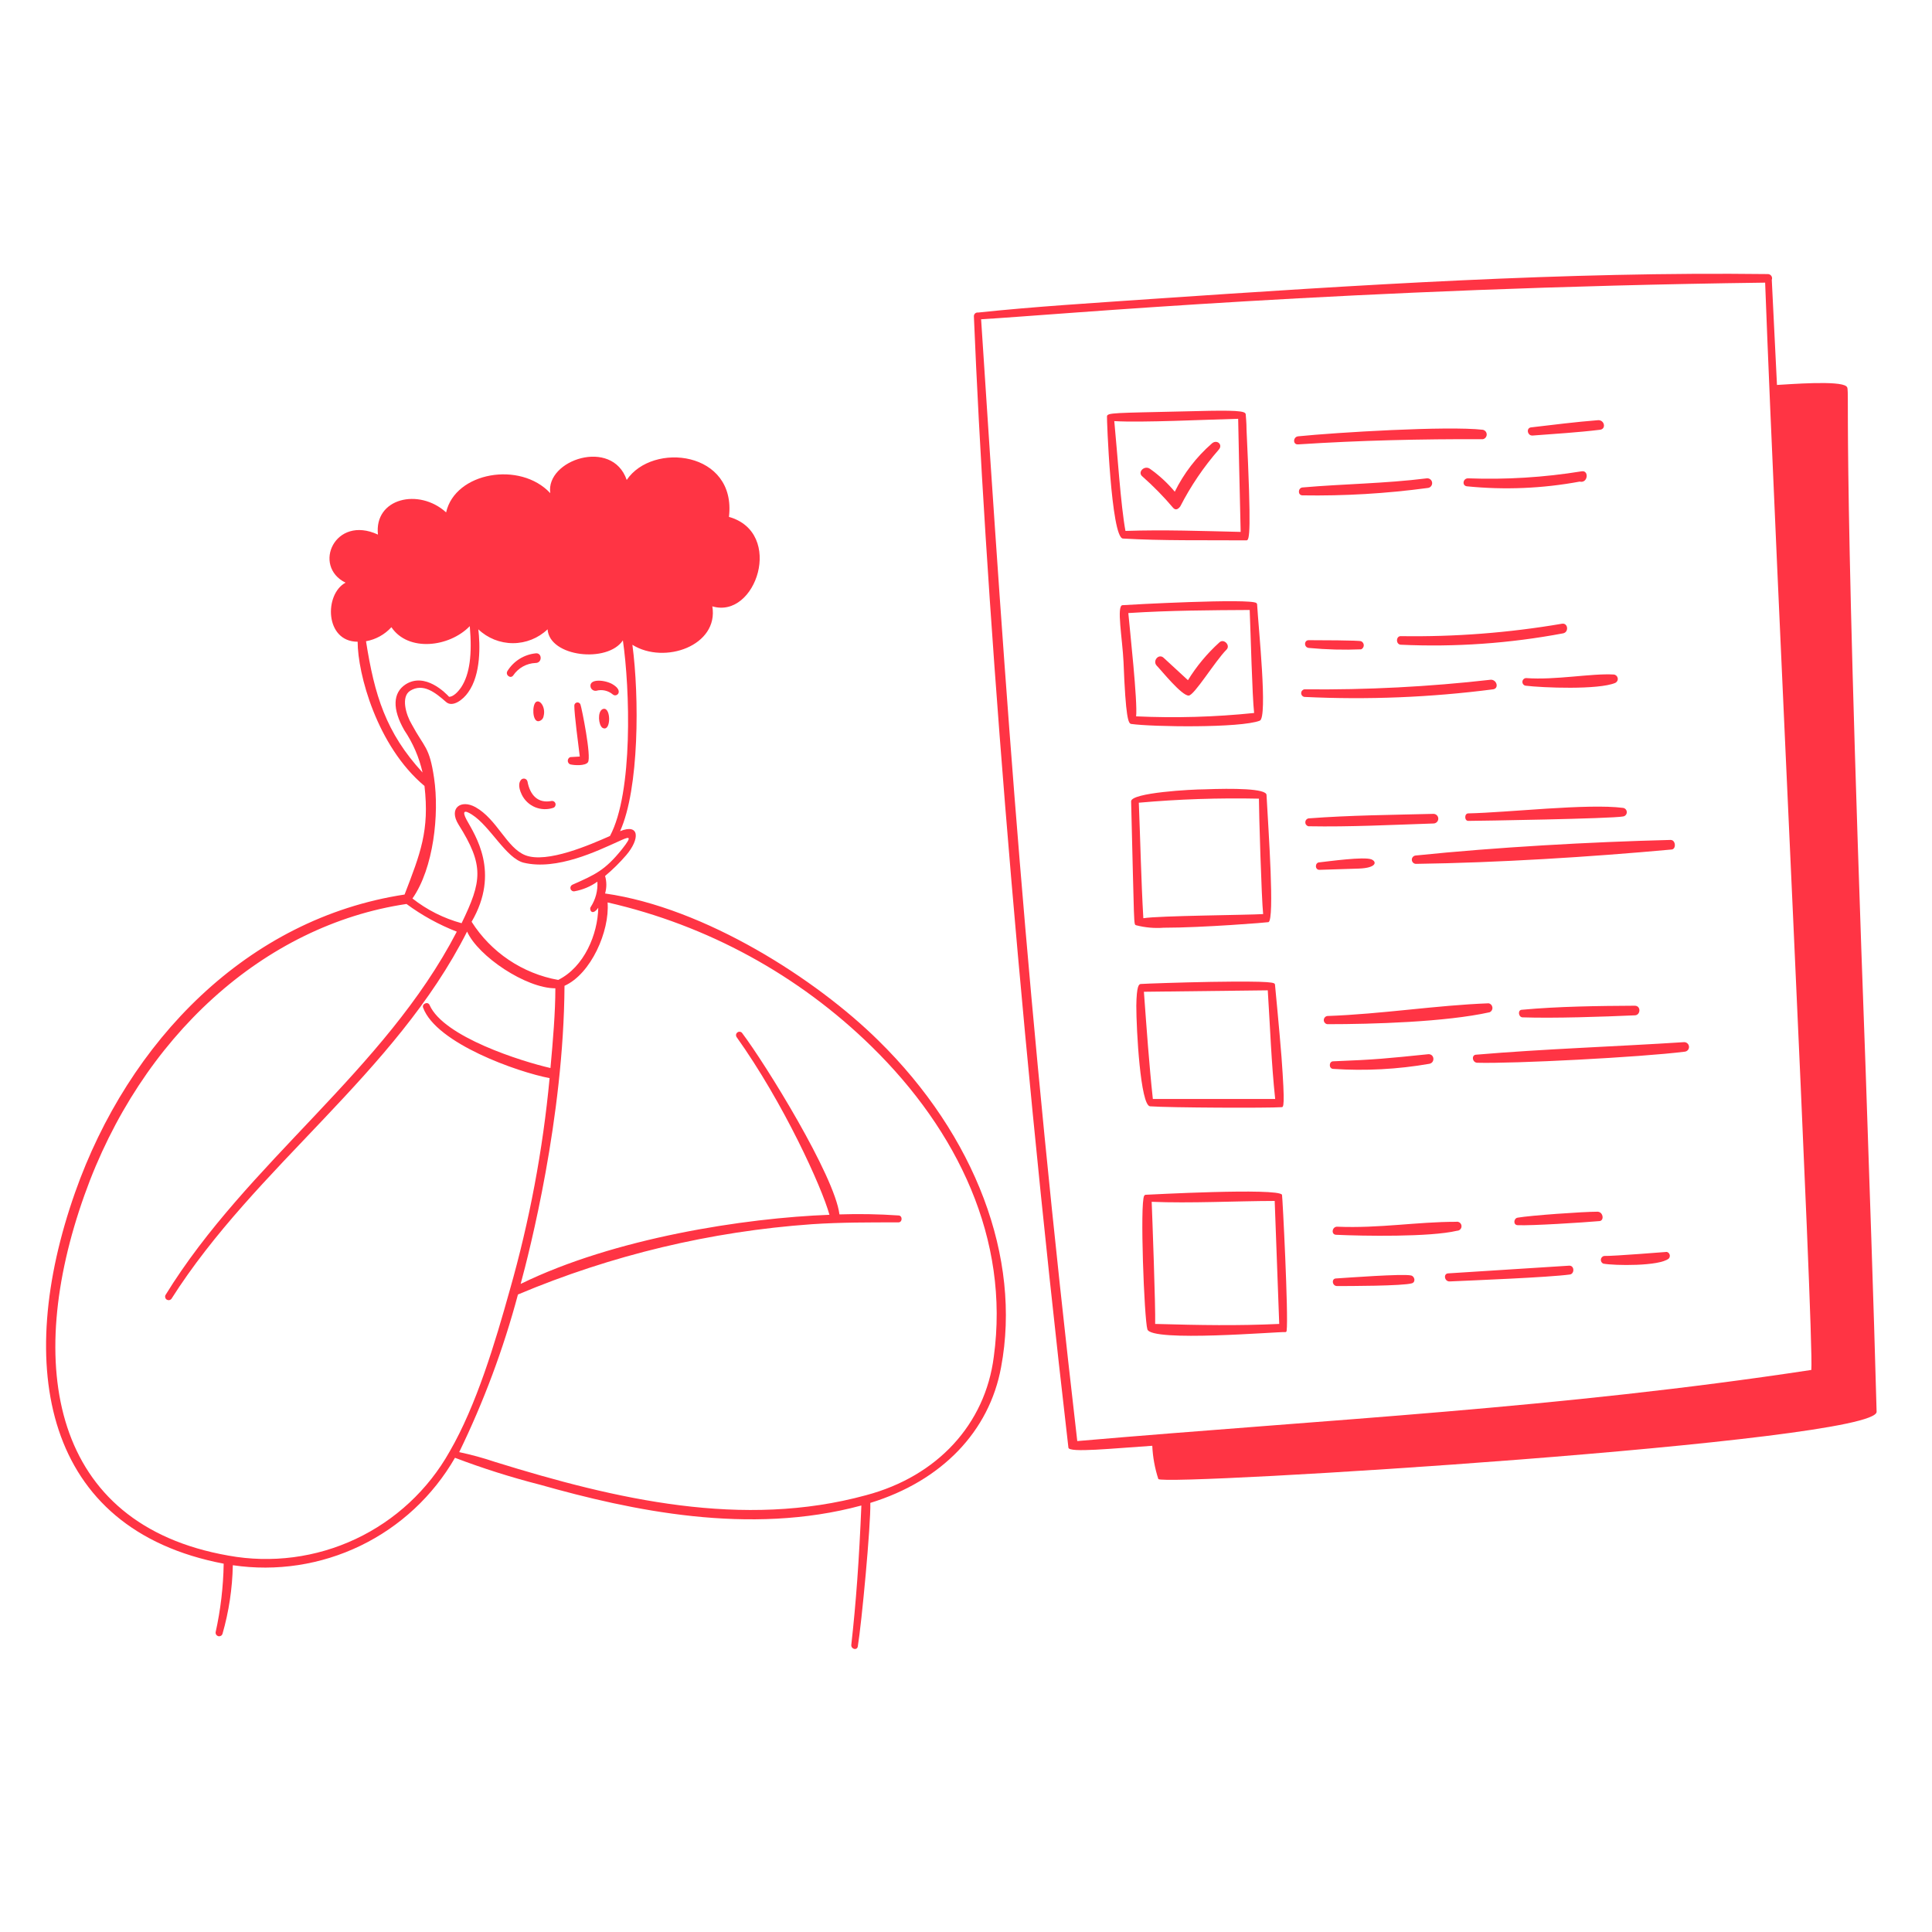 <?xml version="1.0" encoding="UTF-8"?> <svg xmlns="http://www.w3.org/2000/svg" width="154" height="154" viewBox="0 0 154 154" fill="none"><path d="M117.037 64.835C116.715 64.835 116.715 65.433 117.037 65.433C117.804 65.433 128.482 65.257 129.379 65.08C129.46 65.068 129.535 65.027 129.589 64.964C129.643 64.901 129.672 64.822 129.672 64.739C129.672 64.656 129.643 64.577 129.589 64.514C129.535 64.451 129.46 64.41 129.379 64.398C126.565 64.03 120.134 64.774 117.037 64.835ZM121.315 80.488C120.962 80.488 121.023 81.078 121.361 81.093C123.859 81.178 127.754 81.047 130.306 80.932C130.774 80.932 130.827 80.166 130.306 80.166C127.447 80.181 124.181 80.22 121.315 80.488ZM121.644 54.05C121.57 54.053 121.499 54.083 121.445 54.134C121.392 54.186 121.358 54.255 121.352 54.329C121.345 54.403 121.366 54.477 121.41 54.537C121.454 54.597 121.518 54.639 121.59 54.655C122.963 54.824 127.416 55 128.758 54.433C128.826 54.399 128.882 54.343 128.916 54.275C128.951 54.206 128.962 54.129 128.948 54.053C128.934 53.978 128.896 53.909 128.84 53.857C128.783 53.805 128.711 53.773 128.635 53.766C126.857 53.659 124.005 54.226 121.644 54.05ZM112.89 68.859C119.36 68.767 126.688 68.315 133.219 67.717C133.625 67.717 133.587 66.951 133.165 66.951C126.742 67.112 119.237 67.533 112.852 68.192C112.763 68.198 112.681 68.237 112.622 68.304C112.563 68.37 112.532 68.457 112.538 68.545C112.543 68.633 112.583 68.716 112.649 68.775C112.715 68.834 112.802 68.864 112.89 68.859ZM122.165 34.717C123.967 34.579 125.768 34.472 127.531 34.257C128.037 34.204 127.907 33.491 127.409 33.491C125.615 33.629 123.821 33.859 122.043 34.066C121.629 34.112 121.744 34.748 122.165 34.717ZM111.648 50.707C111.265 50.707 111.25 51.359 111.648 51.39C115.982 51.592 120.324 51.288 124.588 50.485C125.071 50.401 124.994 49.634 124.503 49.718C120.258 50.443 115.955 50.774 111.648 50.707ZM125.914 38.389C126.581 38.55 126.68 37.461 126.067 37.569C123.075 38.054 120.043 38.241 117.014 38.128C116.608 38.128 116.516 38.718 116.93 38.764C119.927 39.065 122.952 38.939 125.914 38.389ZM109.31 68.499C108.712 68.269 105.953 68.652 105.179 68.737C104.803 68.737 104.788 69.342 105.179 69.335L108.314 69.235C109.763 69.181 109.755 68.675 109.31 68.499ZM112.476 101.668C111.832 101.514 107.256 101.859 106.505 101.905C106.106 101.905 106.183 102.518 106.581 102.511C107.394 102.511 111.848 102.511 112.553 102.289C112.867 102.181 112.76 101.729 112.476 101.668ZM106.497 98.425C108.651 98.525 113.986 98.617 116.14 98.103C116.191 98.103 116.24 98.092 116.286 98.071C116.332 98.05 116.373 98.02 116.406 97.983C116.44 97.945 116.465 97.901 116.481 97.853C116.496 97.805 116.501 97.754 116.496 97.704C116.49 97.654 116.475 97.606 116.449 97.562C116.424 97.519 116.39 97.481 116.349 97.451C116.309 97.422 116.262 97.401 116.213 97.391C116.164 97.38 116.113 97.38 116.064 97.39C112.913 97.39 109.993 97.919 106.589 97.781C106.183 97.766 106.075 98.402 106.497 98.425ZM113.933 84.796C114.393 84.712 114.354 84.029 113.871 84.029C110.468 84.374 109.755 84.459 106.267 84.597C105.93 84.597 105.892 85.179 106.267 85.202C108.829 85.372 111.403 85.236 113.933 84.796ZM118.655 79.974C114.485 80.128 110.154 80.833 105.8 80.986C105.722 80.998 105.651 81.037 105.6 81.097C105.548 81.157 105.52 81.233 105.52 81.312C105.52 81.391 105.548 81.467 105.6 81.526C105.651 81.586 105.722 81.626 105.8 81.638C109.41 81.638 115.22 81.469 118.739 80.687C118.812 80.655 118.873 80.6 118.913 80.53C118.953 80.46 118.969 80.379 118.96 80.3C118.95 80.22 118.916 80.145 118.861 80.087C118.806 80.028 118.734 79.989 118.655 79.974ZM132.859 99.79C132.797 99.79 128.589 100.135 127.869 100.112C127.8 100.124 127.738 100.158 127.69 100.208C127.643 100.259 127.613 100.324 127.605 100.392C127.598 100.461 127.612 100.531 127.647 100.591C127.682 100.651 127.736 100.698 127.8 100.725C128.658 100.886 132.276 100.947 133.02 100.318C133.057 100.277 133.083 100.227 133.095 100.173C133.108 100.118 133.106 100.062 133.089 100.008C133.073 99.955 133.043 99.907 133.003 99.868C132.963 99.83 132.913 99.803 132.859 99.79ZM134.216 83.071C128.903 83.416 122.97 83.615 117.681 84.068C117.267 84.068 117.344 84.689 117.742 84.712C120.602 84.796 130.774 84.275 134.285 83.83C134.335 83.826 134.383 83.812 134.428 83.789C134.473 83.766 134.512 83.734 134.545 83.696C134.577 83.657 134.601 83.613 134.615 83.565C134.63 83.516 134.635 83.466 134.629 83.416C134.62 83.316 134.571 83.223 134.493 83.159C134.416 83.094 134.316 83.063 134.216 83.071ZM114.262 65.64C114.364 65.64 114.461 65.599 114.533 65.528C114.605 65.456 114.646 65.358 114.646 65.257C114.646 65.155 114.605 65.057 114.533 64.986C114.461 64.914 114.364 64.873 114.262 64.873C110.958 64.957 107.624 64.981 104.297 65.234C104.226 65.249 104.162 65.289 104.116 65.346C104.07 65.403 104.045 65.475 104.045 65.548C104.045 65.621 104.07 65.692 104.116 65.749C104.162 65.806 104.226 65.846 104.297 65.862C107.639 65.923 110.958 65.747 114.262 65.64ZM127.332 96.585C126.167 96.585 121.966 96.884 120.97 97.061C120.648 97.114 120.602 97.643 120.97 97.659C122.05 97.712 126.228 97.444 127.439 97.337C127.907 97.352 127.807 96.585 127.332 96.585ZM125.094 100.886L115.458 101.499C115.021 101.499 115.128 102.166 115.558 102.143C117.428 102.059 123.446 101.821 125.132 101.591C125.508 101.545 125.515 100.886 125.094 100.886ZM118.195 34.257C115.366 33.935 106.489 34.472 103.477 34.779C103.063 34.817 103.032 35.461 103.477 35.422C108.429 35.1 113.25 34.993 118.202 35.008C118.289 34.99 118.366 34.942 118.422 34.873C118.477 34.804 118.506 34.718 118.506 34.63C118.505 34.541 118.473 34.456 118.417 34.388C118.36 34.32 118.281 34.274 118.195 34.257ZM119.015 54.946C119.498 54.877 119.321 54.18 118.839 54.18C113.905 54.742 108.941 54.998 103.975 54.946C103.903 54.958 103.838 54.995 103.79 55.05C103.743 55.106 103.717 55.176 103.717 55.249C103.717 55.322 103.743 55.393 103.79 55.448C103.838 55.504 103.903 55.541 103.975 55.552C108.996 55.794 114.029 55.591 119.015 54.946ZM113.81 38.895C113.86 38.89 113.909 38.875 113.954 38.852C113.999 38.828 114.038 38.795 114.07 38.756C114.102 38.717 114.126 38.672 114.141 38.623C114.155 38.575 114.16 38.524 114.155 38.473C114.15 38.423 114.135 38.374 114.112 38.329C114.088 38.284 114.055 38.245 114.016 38.213C113.977 38.181 113.932 38.157 113.883 38.142C113.835 38.128 113.784 38.123 113.733 38.128C110.353 38.55 107.149 38.565 103.814 38.856C103.462 38.895 103.423 39.47 103.814 39.485C107.156 39.539 110.498 39.342 113.81 38.895ZM104.312 51.029C103.929 51.029 103.921 51.635 104.358 51.65C105.734 51.78 107.117 51.816 108.498 51.758C108.56 51.73 108.613 51.685 108.65 51.627C108.687 51.57 108.707 51.504 108.707 51.436C108.707 51.367 108.687 51.301 108.65 51.244C108.613 51.187 108.56 51.141 108.498 51.114C108.36 51.037 105.018 51.029 104.312 51.029ZM94.746 55.445C95.191 55.445 96.839 52.716 97.766 51.781C98.103 51.443 97.552 50.876 97.207 51.198C96.229 52.08 95.382 53.097 94.692 54.218L92.753 52.432C92.354 52.064 91.841 52.693 92.209 53.068C92.577 53.444 94.179 55.445 94.746 55.445ZM89.503 42.927C92.646 43.111 95.911 43.05 99.361 43.072C99.606 43.072 99.751 42.39 99.361 34.25C99.361 33.659 99.307 33.222 99.299 33.061C99.301 33.038 99.298 33.014 99.29 32.991C99.282 32.969 99.27 32.948 99.253 32.931C99.031 32.694 97.582 32.709 94.324 32.793C88.844 32.923 88.238 32.885 88.238 33.199C88.215 33.261 88.56 42.835 89.503 42.927ZM89.717 42.36C89.334 40.313 89.058 35.99 88.82 33.567C91.051 33.698 96.133 33.445 98.694 33.383C98.694 33.383 98.832 40.198 98.893 42.398C95.888 42.329 92.753 42.214 89.687 42.321L89.717 42.36Z" fill="#FF3444"></path><path d="M100.418 57.445C101.062 57.192 100.311 50.048 100.204 48.17C100.198 48.131 100.179 48.096 100.15 48.07C99.69 47.672 89.963 48.201 89.472 48.239C88.981 48.277 89.472 50.945 89.556 52.762C89.733 57.284 89.939 57.675 90.169 57.706C91.841 57.944 98.885 58.043 100.418 57.445ZM89.939 48.867C93.259 48.653 96.624 48.638 99.613 48.622C99.69 50.416 99.813 55.468 99.966 56.832C96.842 57.155 93.698 57.245 90.56 57.1C90.691 55.958 90.055 50.163 89.939 48.867ZM96.585 35.361C95.361 36.432 94.361 37.734 93.642 39.194C93.064 38.502 92.4 37.889 91.664 37.369C91.212 37.055 90.629 37.653 91.074 37.99C91.948 38.763 92.766 39.598 93.519 40.489C93.719 40.696 93.91 40.589 94.079 40.367C94.914 38.74 95.943 37.221 97.145 35.844C97.513 35.438 96.984 34.985 96.585 35.361ZM102.189 95.236C101.898 94.661 91.411 95.236 91.312 95.236C91.289 95.239 91.267 95.247 91.248 95.261C91.229 95.274 91.214 95.292 91.204 95.313C90.852 95.88 91.204 105.102 91.457 105.96C91.756 107.003 101.921 106.136 102.427 106.182C102.442 106.186 102.458 106.186 102.473 106.182C102.488 106.179 102.502 106.172 102.515 106.163C102.527 106.153 102.537 106.141 102.545 106.128C102.552 106.114 102.556 106.098 102.557 106.083C102.718 104.91 102.227 95.313 102.189 95.236ZM91.802 95.796C94.868 95.926 98.494 95.734 101.606 95.727C101.652 97.007 101.928 104.519 101.967 105.531C98.563 105.684 95.704 105.631 92.078 105.531C92.117 104.251 91.848 96.961 91.802 95.819V95.796Z" fill="#FF3444"></path><path d="M96.539 78.265C94.025 78.311 91.38 78.403 90.944 78.433C90.775 78.433 90.599 78.579 90.576 80.174C90.576 82.082 90.905 88.13 91.672 88.184C93.205 88.299 101.131 88.33 102.15 88.253C102.311 88.253 102.442 88.253 102.15 84.267C101.99 82.213 101.629 78.479 101.629 78.479C101.599 78.326 101.583 78.188 96.539 78.265ZM101.054 78.939C101.238 81.799 101.338 84.727 101.645 87.601H91.894C91.595 84.834 91.396 81.983 91.181 79.054L101.054 78.939ZM92.753 73.949C95.865 73.949 101.07 73.528 101.116 73.504C101.606 73.251 101.116 66.33 100.955 63.371C100.955 62.842 98.249 62.834 96.003 62.918C95.022 62.918 90.146 63.179 90.162 63.877C90.422 74.141 90.361 73.642 90.553 73.75C91.27 73.937 92.013 74.004 92.753 73.949ZM91.135 73.183C90.959 70.162 90.897 66.958 90.775 63.984C93.958 63.701 97.154 63.594 100.349 63.662C100.349 64.712 100.556 71.695 100.686 72.861C99.552 72.937 92.323 72.991 91.158 73.19L91.135 73.183Z" fill="#FF3444"></path><path d="M148.711 85.294C146.703 30.662 147.546 31.122 147.178 30.8C146.657 30.309 142.632 30.631 141.643 30.685L141.229 22.307C141.249 22.256 141.256 22.201 141.251 22.148C141.245 22.094 141.226 22.042 141.196 21.997C141.166 21.952 141.125 21.914 141.078 21.888C141.03 21.862 140.977 21.848 140.923 21.847C124.825 21.647 108.26 22.713 91.649 23.84C87.172 24.154 82.519 24.43 77.966 24.913C77.923 24.906 77.88 24.909 77.838 24.921C77.797 24.933 77.759 24.954 77.727 24.983C77.694 25.011 77.669 25.047 77.652 25.086C77.635 25.126 77.627 25.169 77.629 25.212C78.472 45.679 80.925 78.763 85.164 115.396C85.21 115.818 88.705 115.45 91.848 115.243C91.889 116.145 92.052 117.037 92.331 117.895C92.791 118.478 149.654 114.952 149.585 112.53C149.339 103.431 149.01 94.217 148.711 85.294ZM144.403 109.195C124.243 112.261 106.114 113.12 85.869 114.868C81.86 80.135 80.212 56.311 78.204 25.45C84.428 25.081 107.448 22.966 140.7 22.529C141.528 44.812 144.61 106.742 144.38 109.195H144.403ZM48.178 56.495C47.657 56.495 47.664 57.507 47.91 57.89C47.938 57.946 47.982 57.993 48.036 58.024C48.091 58.055 48.153 58.07 48.216 58.066C48.684 58.013 48.661 56.548 48.178 56.495ZM45.441 60.925C45.771 61.01 46.66 61.063 46.867 60.757C47.158 60.328 46.369 56.433 46.269 56.157C46.249 56.101 46.209 56.054 46.157 56.024C46.105 55.995 46.044 55.984 45.985 55.995C45.926 56.006 45.873 56.038 45.835 56.085C45.797 56.131 45.777 56.19 45.779 56.249C45.779 56.947 46.093 59.316 46.215 60.304L45.449 60.35C45.393 60.374 45.345 60.414 45.311 60.465C45.277 60.515 45.259 60.575 45.258 60.636C45.257 60.696 45.274 60.756 45.306 60.808C45.339 60.859 45.386 60.9 45.441 60.925ZM47.526 55.061C47.753 54.999 47.992 54.993 48.221 55.044C48.451 55.095 48.665 55.201 48.845 55.353C49.144 55.621 49.719 55.107 48.898 54.586C48.308 54.187 46.928 54.05 47.074 54.755C47.098 54.853 47.157 54.939 47.241 54.995C47.325 55.052 47.426 55.076 47.526 55.061Z" fill="#FF3444"></path><path d="M70.001 82.925C65.073 78.065 56.204 72.355 48.231 71.22C48.364 70.764 48.364 70.281 48.231 69.825C48.838 69.318 49.402 68.761 49.918 68.162C51.014 66.874 50.991 65.617 49.427 66.253C50.96 62.865 50.96 55.521 50.408 51.397C52.976 52.999 57.307 51.458 56.779 48.331C60.266 49.381 62.535 42.452 58.105 41.202C58.725 35.959 52.011 35.2 49.956 38.258C48.799 34.878 43.479 36.656 43.862 39.309C41.463 36.733 36.281 37.63 35.56 40.842C33.391 38.872 29.811 39.707 30.126 42.612C26.691 41.018 24.875 45.127 27.542 46.445C25.833 47.365 25.887 51.152 28.508 51.152C28.508 53.681 30.041 59.477 33.836 62.65C34.242 66.199 33.514 68.016 32.249 71.304C19.739 73.206 10.241 82.964 5.979 95.067C1.119 108.865 3.427 121.897 17.83 124.641C17.8 126.482 17.584 128.316 17.186 130.114C17.179 130.182 17.197 130.25 17.235 130.306C17.274 130.362 17.332 130.402 17.398 130.419C17.465 130.436 17.535 130.428 17.596 130.397C17.657 130.367 17.704 130.315 17.73 130.252C18.244 128.466 18.522 126.621 18.558 124.764C22.028 125.279 25.573 124.738 28.732 123.211C31.89 121.684 34.515 119.241 36.266 116.201C38.485 117.044 40.75 117.761 43.05 118.348C50.286 120.394 59.722 122.426 68.66 120.003C68.484 124.288 68.238 127.722 67.855 131.134C67.855 131.471 68.323 131.571 68.376 131.233C68.675 129.44 69.419 121.567 69.373 119.796C75.061 118.049 78.863 114.101 79.798 108.973C81.431 100.28 77.751 90.522 70.001 82.925ZM37.446 49.91C37.645 52.148 37.446 53.743 36.764 54.778C36.511 55.153 36.128 55.544 35.798 55.544C35.545 55.268 33.889 53.551 32.326 54.555C31.306 55.222 31.26 56.518 32.226 58.204C32.916 59.228 33.41 60.372 33.682 61.577C30.747 58.388 29.85 55.398 29.175 51.114C29.954 50.973 30.666 50.58 31.199 49.994C32.54 51.987 35.821 51.589 37.446 49.91ZM32.694 55.061C33.728 54.425 34.687 55.191 35.56 55.958C36.074 56.41 36.917 55.774 37.316 55.191C38.358 53.75 38.266 51.359 38.128 50.163C38.872 50.872 39.861 51.267 40.888 51.267C41.915 51.267 42.904 50.872 43.648 50.163C43.801 52.371 48.431 52.877 49.65 51.044C50.209 54.877 50.477 63.164 48.622 66.636C47.089 67.311 43.602 68.852 41.869 68.169C40.382 67.579 39.631 65.31 37.898 64.337C36.733 63.693 35.737 64.421 36.549 65.724C38.604 68.989 38.42 70.231 36.794 73.589C35.37 73.201 34.038 72.531 32.877 71.619C34.564 69.204 35.024 64.896 34.602 62.029C34.227 59.477 33.836 59.63 32.824 57.744C32.356 56.97 31.942 55.536 32.694 55.061ZM45.625 70.522C45.564 70.551 45.515 70.601 45.488 70.662C45.461 70.724 45.458 70.794 45.479 70.858C45.499 70.922 45.543 70.976 45.601 71.01C45.659 71.045 45.728 71.057 45.794 71.044C46.451 70.926 47.074 70.665 47.618 70.277C47.662 70.992 47.474 71.702 47.082 72.301C46.944 72.493 47.189 73.067 47.687 72.355C47.649 74.47 46.568 77.084 44.491 78.111C43.083 77.857 41.743 77.313 40.556 76.515C39.368 75.717 38.359 74.681 37.592 73.474C39.891 69.534 37.868 66.575 37.193 65.348C36.818 64.643 37.009 64.536 37.622 64.934C39.071 65.854 40.344 68.422 41.746 68.767C44.391 69.403 47.649 67.809 49.243 67.096C50.071 66.72 50.554 66.468 49.558 67.717C48.224 69.365 47.465 69.71 45.625 70.522ZM13.185 103.239C13.157 103.301 13.153 103.371 13.173 103.437C13.192 103.502 13.235 103.558 13.293 103.594C13.351 103.631 13.42 103.645 13.487 103.635C13.554 103.624 13.616 103.59 13.66 103.538C20.383 92.944 31.505 85.593 37.231 74.256C38.121 76.233 41.923 78.778 44.268 78.778C44.268 80.687 44.077 82.956 43.877 85.133C41.578 84.604 35.361 82.657 34.242 80.112C34.112 79.798 33.606 80.012 33.728 80.327C34.779 83.171 41.264 85.455 43.809 85.938C43.271 91.665 42.206 97.331 40.627 102.863C39.47 107.003 37.983 112.008 35.836 115.711C34.125 118.755 31.507 121.189 28.347 122.674C25.186 124.16 21.641 124.622 18.206 123.997C4.055 121.513 1.924 108.75 6.73 95.267C11.222 82.634 21.057 73.742 32.402 72.056C33.635 72.965 34.983 73.707 36.411 74.263C30.662 85.355 19.701 92.638 13.185 103.239ZM41.286 103.185C48.735 100.046 56.649 98.153 64.712 97.582C67.012 97.428 69.312 97.436 71.611 97.436C71.948 97.436 71.956 96.884 71.611 96.884C70.047 96.776 68.479 96.748 66.912 96.8C66.537 93.734 61.01 84.788 59.132 82.312C59.084 82.267 59.021 82.24 58.955 82.237C58.889 82.234 58.824 82.255 58.772 82.296C58.72 82.337 58.684 82.395 58.671 82.46C58.659 82.525 58.67 82.592 58.703 82.649C62.466 87.923 65.51 94.638 66.115 96.831C59.377 97.084 48.983 98.678 41.501 102.342C42.206 99.759 44.935 89.104 44.997 78.579C47.105 77.636 48.607 74.225 48.431 71.933C56.379 73.743 63.668 77.724 69.488 83.431C76.318 90.123 80.503 98.762 79.215 108.152C78.533 113.518 74.723 117.673 69.036 119.183C59.231 121.866 49.144 119.536 39.462 116.531C38.525 116.215 37.57 115.954 36.603 115.749C38.562 111.72 40.13 107.513 41.286 103.185Z" fill="#FF3444"></path><path d="M40.911 53.835C41.109 53.542 41.373 53.3 41.682 53.128C41.991 52.956 42.336 52.86 42.689 52.846C43.249 52.846 43.218 52.003 42.689 52.079C42.234 52.127 41.796 52.279 41.408 52.522C41.02 52.765 40.693 53.093 40.451 53.482C40.252 53.797 40.696 54.141 40.911 53.835ZM42.72 55.958C42.406 56.211 42.429 57.491 42.904 57.491C43.013 57.48 43.114 57.432 43.192 57.355C43.27 57.279 43.32 57.178 43.333 57.07C43.51 56.403 43.057 55.721 42.72 55.958ZM42.045 62.29C42.031 62.23 41.999 62.176 41.952 62.135C41.906 62.094 41.849 62.069 41.787 62.062C41.726 62.055 41.664 62.068 41.61 62.098C41.556 62.127 41.513 62.173 41.486 62.228C41.409 62.336 41.264 62.665 41.586 63.332C41.804 63.786 42.181 64.145 42.646 64.34C43.111 64.534 43.63 64.552 44.108 64.39C44.172 64.365 44.225 64.316 44.256 64.254C44.287 64.192 44.295 64.12 44.277 64.053C44.259 63.986 44.217 63.928 44.159 63.89C44.101 63.852 44.031 63.836 43.962 63.846C42.873 64.061 42.245 63.371 42.045 62.29Z" fill="#FF3444"></path></svg> 